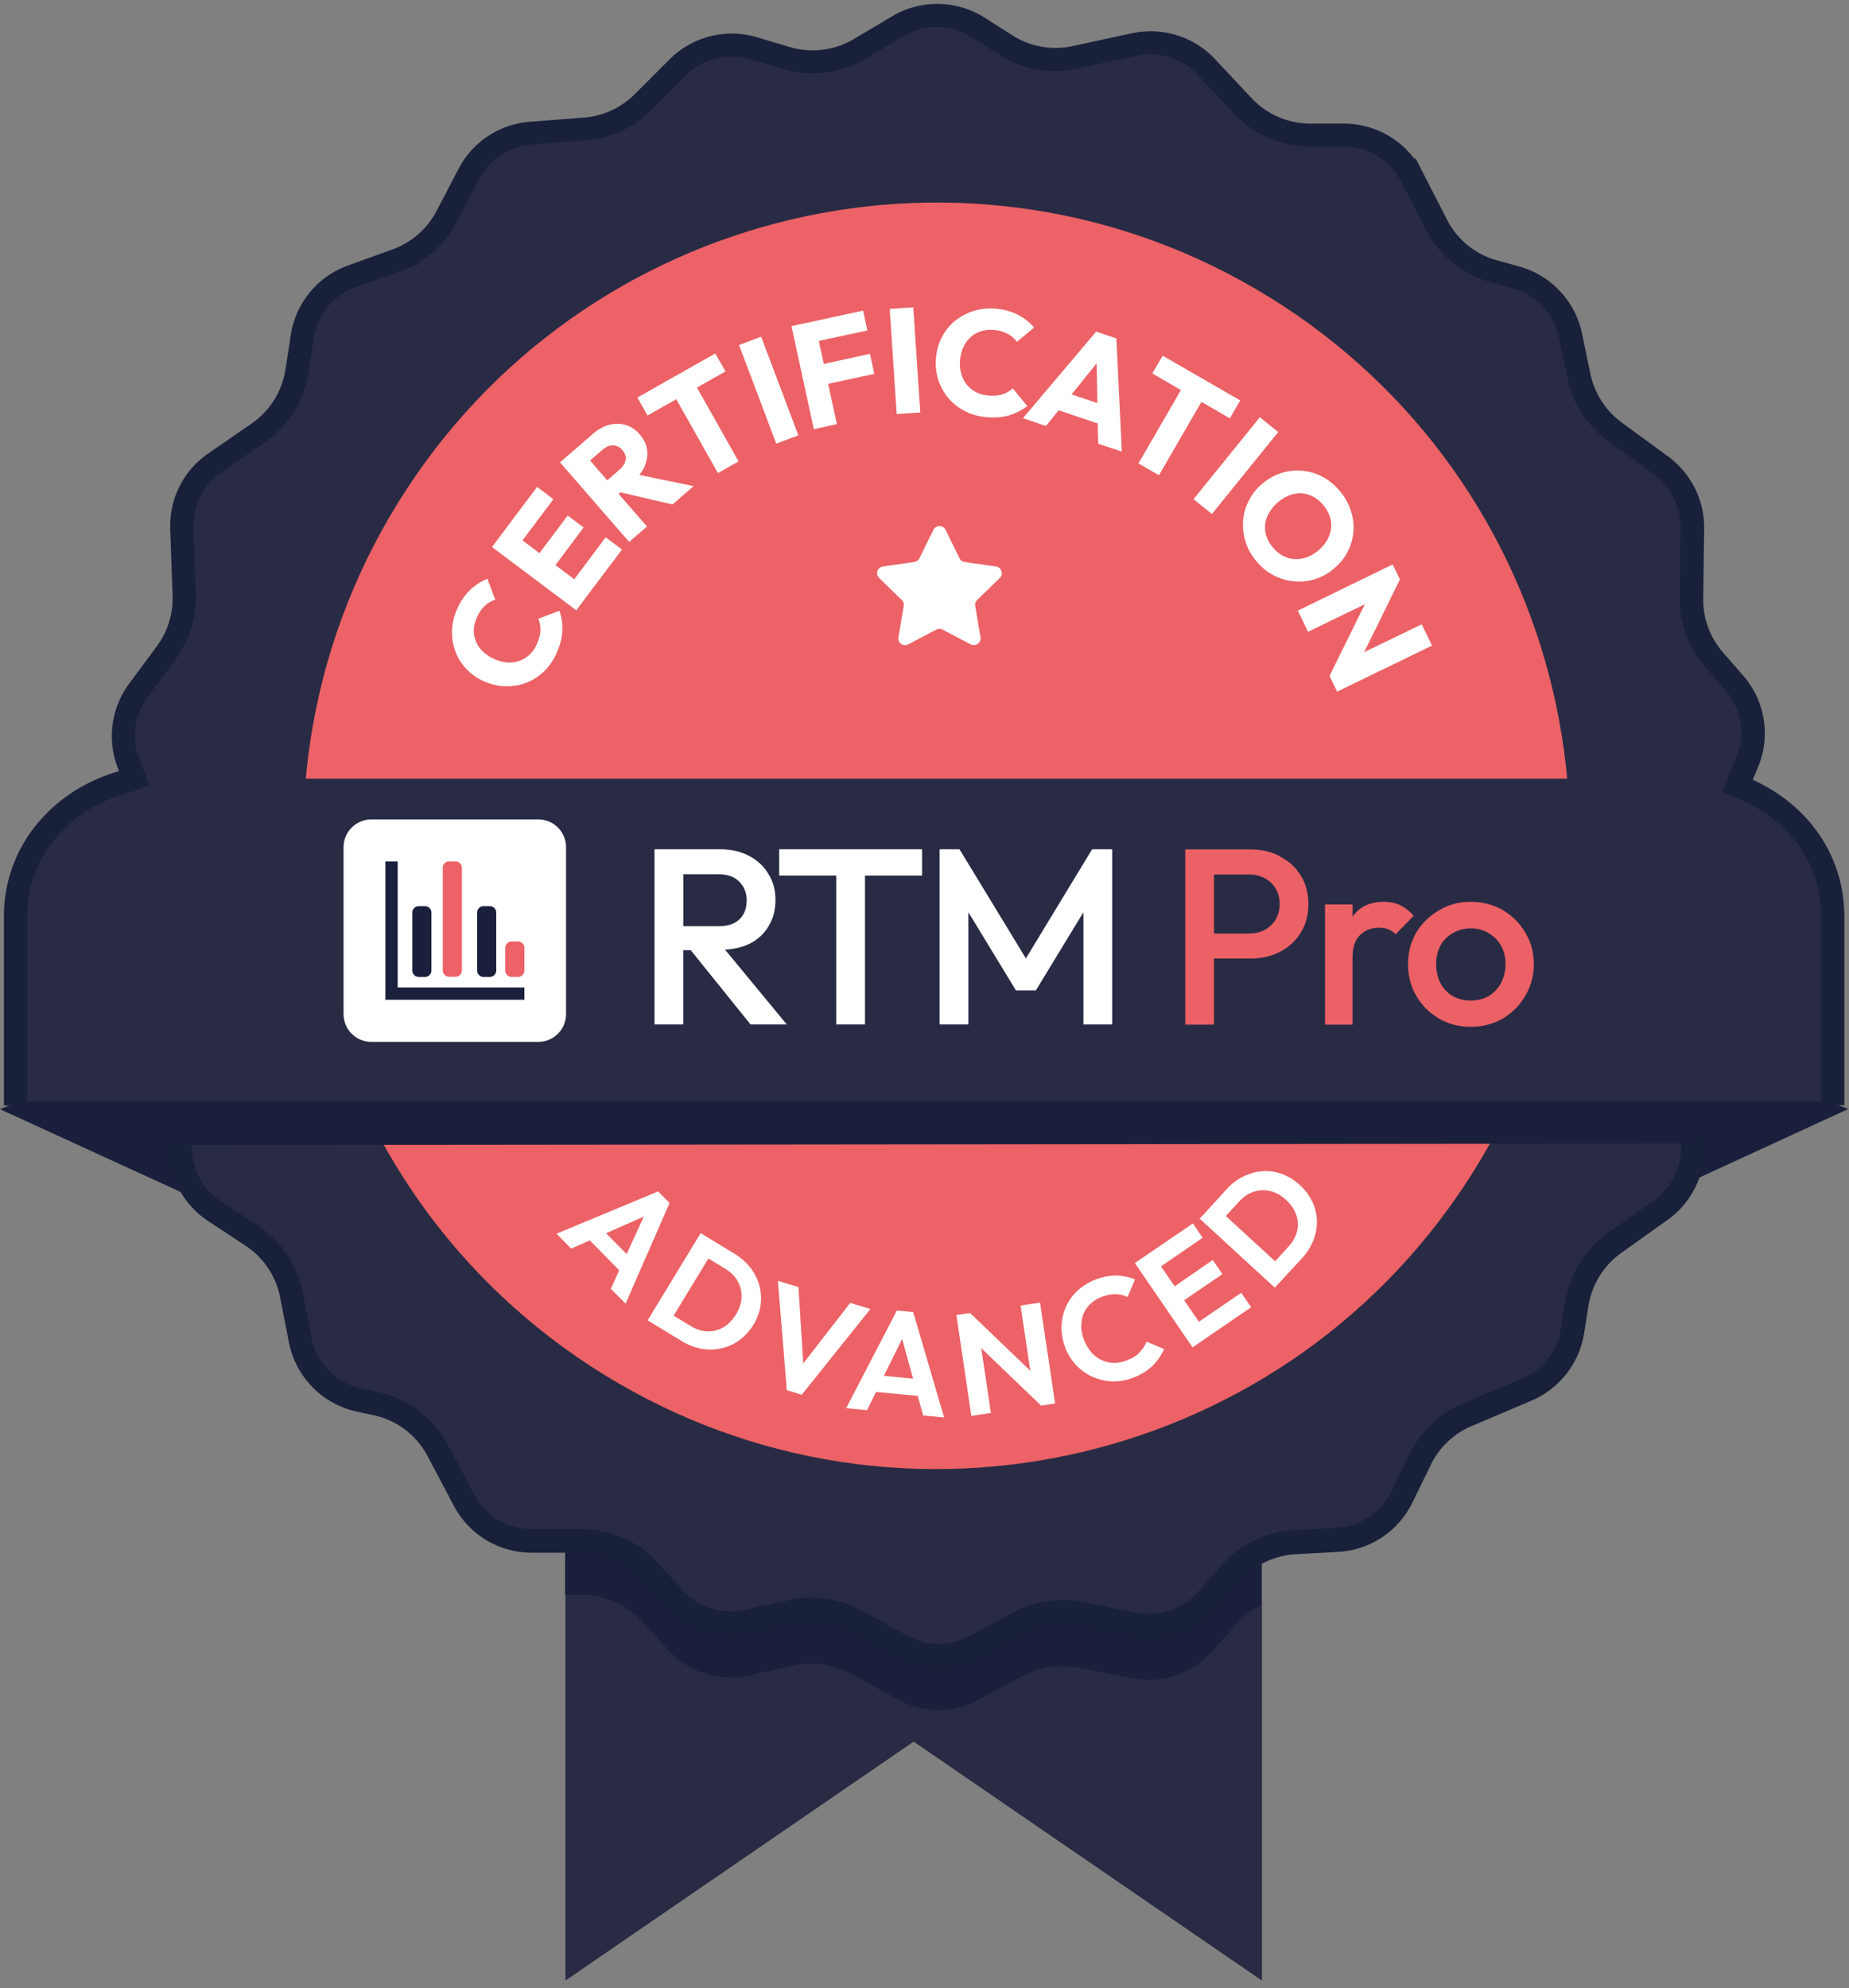 <?xml version="1.0" encoding="UTF-8"?> <svg xmlns="http://www.w3.org/2000/svg" width="239" height="257" fill="none"><rect width="100%" height="100%" fill="#808080" stroke="none"/><g clip-path="url(#a)"><path d="m0 143.378 47.223 21.643-10.77-36.352L0 143.378ZM238.89 143.358l-46.962 21.622 10.771-36.352 36.191 14.73Z" fill="#1A203B"></path><path d="m159.876 203.945-3.235 3.617a10.898 10.898 0 0 1-10.148 3.416l-7.154-1.387a10.785 10.785 0 0 0-7.274 1.146l-5.506 2.994c-3.256 1.789-7.194 1.768-10.45 0l-5.988-3.296a10.974 10.974 0 0 0-7.596-1.085l-5.687 1.266a10.87 10.87 0 0 1-10.409-3.295l-3.255-3.577a10.869 10.869 0 0 0-8.038-3.557h-2.05v55.824l45.013-30.886 45.013 30.886v-54.518a11.32 11.32 0 0 0-3.195 2.432l-.041.02Z" fill="#292B44"></path><path d="M118.058 200.207H73.045v5.948h2.05c3.054 0 5.988 1.286 8.038 3.557l3.255 3.577a10.886 10.886 0 0 0 10.41 3.296l5.686-1.266a10.753 10.753 0 0 1 7.596 1.085l5.988 3.295a10.844 10.844 0 0 0 10.45 0l5.506-2.994a10.997 10.997 0 0 1 7.274-1.145l7.154 1.386a10.88 10.88 0 0 0 10.148-3.416l3.235-3.617a10.8 10.8 0 0 1 3.196-2.432v-7.254h-45.013l.04-.02Z" fill="#1A203B"></path><path d="M121.333 214.072a9.819 9.819 0 0 1-4.743-1.225l-5.988-3.296a11.85 11.85 0 0 0-5.727-1.467c-.864 0-1.748.101-2.592.282l-5.687 1.265a9.82 9.82 0 0 1-9.445-2.994l-3.255-3.577a11.888 11.888 0 0 0-8.782-3.878h-6.45a9.858 9.858 0 0 1-8.742-5.265l-3.376-6.39a11.792 11.792 0 0 0-7.937-6.049l-2.311-.502a9.888 9.888 0 0 1-7.556-7.737l-1.145-5.867a11.909 11.909 0 0 0-5.104-7.616l-4.823-3.175a9.871 9.871 0 0 1-4.441-8.239v-9.646c0-2.512-.784-4.903-2.25-6.953l-3.558-4.923a9.915 9.915 0 0 1-1.406-8.721l2.35-7.556a11.845 11.845 0 0 0-.28-7.857l-1.548-3.939a9.809 9.809 0 0 1 1.266-9.465l3.577-4.823a11.852 11.852 0 0 0 2.331-7.515l-.301-8.58a9.838 9.838 0 0 1 4.26-8.48l5.647-3.9a12.007 12.007 0 0 0 5.003-7.977l.684-4.441a9.884 9.884 0 0 1 6.39-7.797l5.827-2.11a11.877 11.877 0 0 0 6.47-5.667l2.854-5.466a9.823 9.823 0 0 1 7.998-5.264l7.013-.543a11.983 11.983 0 0 0 7.496-3.436l4.501-4.502a9.801 9.801 0 0 1 6.993-2.893c.945 0 1.89.14 2.793.402l4.321 1.286a11.92 11.92 0 0 0 3.376.482c2.13 0 4.22-.583 6.069-1.668l4.983-2.954a9.923 9.923 0 0 1 5.044-1.386 9.9 9.9 0 0 1 5.305 1.547l3.557 2.27a11.953 11.953 0 0 0 6.39 1.85c.844 0 1.688-.101 2.532-.282l7.696-1.668c.684-.14 1.387-.22 2.09-.22a9.927 9.927 0 0 1 7.194 3.114l4.743 5.064a11.931 11.931 0 0 0 8.661 3.737h4.36a9.9 9.9 0 0 1 8.802 5.366l3.175 6.19a11.939 11.939 0 0 0 7.455 6.048l2.834.783a9.87 9.87 0 0 1 7.073 7.536l1.085 5.225a11.876 11.876 0 0 0 4.622 7.194l5.989 4.38a9.932 9.932 0 0 1 4.039 8.119l-.121 9.023a11.875 11.875 0 0 0 2.934 7.977l2.612 3.015a9.927 9.927 0 0 1 1.648 10.349l-2.351 5.546a11.962 11.962 0 0 0 .261 9.887l1.628 3.315a9.886 9.886 0 0 1-1.306 10.711l-3.055 3.637a11.855 11.855 0 0 0-2.773 8.52l.543 7.456c.241 3.416-1.327 6.772-4.1 8.761l-6.008 4.28a11.876 11.876 0 0 0-4.823 7.817l-.563 3.557a9.794 9.794 0 0 1-5.908 7.536l-7.716 3.275a11.8 11.8 0 0 0-6.049 5.748l-2.371 4.863a9.908 9.908 0 0 1-8.339 5.546l-5.526.301c-1.628.081-3.216.523-4.703 1.266a11.586 11.586 0 0 0-3.476 2.653l-3.235 3.617a9.852 9.852 0 0 1-9.224 3.094l-7.154-1.386a12.004 12.004 0 0 0-2.251-.221c-1.989 0-3.958.502-5.707 1.447l-5.506 3.014a10.009 10.009 0 0 1-4.742 1.206l-.02-.041Zm-.281-172.817c-36.835 0-66.796 29.962-66.796 66.796s29.961 66.796 66.796 66.796c36.834 0 66.796-29.962 66.796-66.796s-29.962-66.796-66.796-66.796Z" fill="#292B44"></path><path d="M121.132 3.014c1.688 0 3.336.482 4.763 1.387l3.557 2.27a12.772 12.772 0 0 0 6.912 2.01c.925 0 1.849-.1 2.733-.301l7.697-1.668a8.492 8.492 0 0 1 1.889-.201 8.957 8.957 0 0 1 6.47 2.793l4.743 5.064a12.904 12.904 0 0 0 9.404 4.06h4.361a8.829 8.829 0 0 1 7.897 4.822l3.175 6.19a12.864 12.864 0 0 0 8.078 6.55l2.834.784a8.846 8.846 0 0 1 6.35 6.752l1.085 5.224a12.827 12.827 0 0 0 5.024 7.797l5.988 4.381a8.894 8.894 0 0 1 3.637 7.275l-.12 9.022a12.955 12.955 0 0 0 3.175 8.661l2.612 2.994c2.21 2.532 2.793 6.19 1.487 9.284l-2.351 5.546a12.864 12.864 0 0 0 .301 10.711l1.628 3.316a8.872 8.872 0 0 1-1.186 9.625L220.221 131a12.887 12.887 0 0 0-2.994 9.243l.542 7.456c.221 3.074-1.185 6.088-3.697 7.857l-6.009 4.28a12.986 12.986 0 0 0-5.244 8.46l-.563 3.557a8.81 8.81 0 0 1-5.305 6.772l-7.717 3.275a12.902 12.902 0 0 0-6.571 6.23l-2.371 4.863a8.889 8.889 0 0 1-7.475 4.983l-5.526.302c-1.769.1-3.477.562-5.105 1.366a12.723 12.723 0 0 0-3.777 2.894l-3.236 3.617a8.907 8.907 0 0 1-6.611 2.954c-.563 0-1.125-.06-1.668-.161l-7.154-1.386a12.446 12.446 0 0 0-2.431-.241c-2.15 0-4.301.542-6.19 1.587l-5.506 2.994a8.998 8.998 0 0 1-4.26 1.085 8.998 8.998 0 0 1-4.26-1.085l-5.988-3.295a12.857 12.857 0 0 0-6.21-1.588c-.944 0-1.889.101-2.813.302l-5.687 1.266a9.061 9.061 0 0 1-1.929.221 8.9 8.9 0 0 1-6.55-2.894l-3.256-3.577a12.902 12.902 0 0 0-9.525-4.2h-6.45a8.826 8.826 0 0 1-7.838-4.722l-3.376-6.39a12.866 12.866 0 0 0-8.6-6.572l-2.312-.502a8.848 8.848 0 0 1-6.772-6.953l-1.145-5.868a13.01 13.01 0 0 0-5.546-8.259l-4.823-3.175a8.856 8.856 0 0 1-3.979-7.395v-9.645c0-2.713-.844-5.325-2.431-7.536l-3.557-4.923c-1.628-2.251-2.09-5.185-1.266-7.837l2.35-7.556a12.914 12.914 0 0 0-.3-8.52l-1.548-3.959c-1.125-2.853-.683-6.049 1.146-8.52l3.577-4.823a12.977 12.977 0 0 0 2.532-8.139l-.302-8.58a8.879 8.879 0 0 1 3.818-7.616l5.647-3.899a12.964 12.964 0 0 0 5.425-8.66l.684-4.442a8.845 8.845 0 0 1 5.727-6.993l5.827-2.11a12.781 12.781 0 0 0 7.014-6.149l2.853-5.466a8.841 8.841 0 0 1 7.174-4.742l7.013-.543a12.897 12.897 0 0 0 8.119-3.737l4.5-4.502a8.816 8.816 0 0 1 6.27-2.592c.844 0 1.688.12 2.512.362L101.4 8.46c1.185.342 2.411.522 3.657.522 2.311 0 4.582-.623 6.571-1.808l4.984-2.954a8.95 8.95 0 0 1 4.521-1.246m-.08 172.858c37.377 0 67.801-30.404 67.801-67.801 0-37.397-30.404-67.8-67.801-67.8-37.397 0-67.8 30.403-67.8 67.8s30.403 67.801 67.8 67.801Zm.08-174.827c-1.909 0-3.838.502-5.546 1.527l-4.984 2.954a10.875 10.875 0 0 1-8.62 1.085l-4.32-1.286A10.879 10.879 0 0 0 86.89 8.038l-4.502 4.501a10.888 10.888 0 0 1-6.852 3.155l-7.014.543a10.867 10.867 0 0 0-8.801 5.807l-2.854 5.466a10.884 10.884 0 0 1-5.928 5.184l-5.827 2.11a10.88 10.88 0 0 0-7.034 8.581l-.683 4.441a10.92 10.92 0 0 1-4.562 7.315l-5.646 3.898a10.85 10.85 0 0 0-4.682 9.344l.301 8.58a10.951 10.951 0 0 1-2.13 6.874L17.1 88.659a10.912 10.912 0 0 0-1.407 10.43l1.548 3.958c.904 2.291.984 4.843.24 7.194l-2.35 7.556a10.844 10.844 0 0 0 1.567 9.606l3.557 4.923a10.94 10.94 0 0 1 2.05 6.37v9.646c0 3.657 1.828 7.073 4.883 9.083l4.823 3.175a10.888 10.888 0 0 1 4.682 6.973l1.145 5.867c.844 4.24 4.1 7.576 8.32 8.521l2.31.502a10.813 10.813 0 0 1 7.255 5.546l3.376 6.39a10.877 10.877 0 0 0 9.625 5.808h6.45c3.055 0 5.99 1.286 8.039 3.557l3.255 3.577a10.892 10.892 0 0 0 8.038 3.556c.784 0 1.588-.08 2.371-.261l5.687-1.266a10.584 10.584 0 0 1 2.372-.261c1.808 0 3.617.462 5.224 1.346l5.989 3.296a10.766 10.766 0 0 0 5.224 1.346c1.789 0 3.597-.442 5.225-1.326l5.506-2.994a10.801 10.801 0 0 1 5.225-1.326c.683 0 1.366.06 2.05.201l7.153 1.386c.684.141 1.367.201 2.05.201a10.87 10.87 0 0 0 8.098-3.617l3.236-3.617a10.783 10.783 0 0 1 3.195-2.432c1.326-.663 2.793-1.085 4.3-1.165l5.526-.302a10.885 10.885 0 0 0 9.184-6.108l2.371-4.863a10.812 10.812 0 0 1 5.546-5.265l7.717-3.276a10.916 10.916 0 0 0 6.51-8.319l.563-3.557a10.959 10.959 0 0 1 4.421-7.154l6.008-4.28a10.862 10.862 0 0 0 4.522-9.646l-.543-7.455a10.895 10.895 0 0 1 2.532-7.797l3.055-3.637c2.773-3.296 3.356-7.938 1.447-11.796l-1.628-3.316a10.847 10.847 0 0 1-.241-9.042l2.351-5.547a10.872 10.872 0 0 0-1.809-11.394l-2.612-2.994a10.844 10.844 0 0 1-2.673-7.294l.121-9.023a10.925 10.925 0 0 0-4.461-8.942l-5.989-4.38a10.994 10.994 0 0 1-4.24-6.572l-1.085-5.225a10.909 10.909 0 0 0-7.777-8.299l-2.833-.784a10.813 10.813 0 0 1-6.812-5.546l-3.175-6.19a10.898 10.898 0 0 0-9.686-5.927h-4.361a10.935 10.935 0 0 1-7.937-3.436l-4.743-5.064a10.889 10.889 0 0 0-7.937-3.437c-.764 0-1.547.08-2.311.242l-7.697 1.667c-.763.161-1.547.242-2.31.242-2.05 0-4.08-.583-5.848-1.709l-3.557-2.27a10.991 10.991 0 0 0-5.848-1.708h-.04Z" fill="#19203A"></path><path d="M121.132 3.014c1.688 0 3.336.482 4.763 1.387l3.557 2.27a12.772 12.772 0 0 0 6.912 2.01c.925 0 1.849-.1 2.733-.301l7.697-1.668a8.492 8.492 0 0 1 1.889-.201 8.957 8.957 0 0 1 6.47 2.793l4.743 5.064a12.904 12.904 0 0 0 9.404 4.06h4.361a8.829 8.829 0 0 1 7.897 4.822l3.175 6.19a12.864 12.864 0 0 0 8.078 6.55l2.834.784a8.846 8.846 0 0 1 6.35 6.752l1.085 5.224a12.827 12.827 0 0 0 5.024 7.797l5.988 4.381a8.894 8.894 0 0 1 3.637 7.275l-.12 9.022a12.955 12.955 0 0 0 3.175 8.661l2.612 2.994c2.21 2.532 2.793 6.19 1.487 9.284l-2.351 5.546a12.864 12.864 0 0 0 .301 10.711l1.628 3.316a8.872 8.872 0 0 1-1.186 9.625L220.221 131a12.887 12.887 0 0 0-2.994 9.243l.542 7.456c.221 3.074-1.185 6.088-3.697 7.857l-6.009 4.28a12.986 12.986 0 0 0-5.244 8.46l-.563 3.557a8.81 8.81 0 0 1-5.305 6.772l-7.717 3.275a12.902 12.902 0 0 0-6.571 6.23l-2.371 4.863a8.889 8.889 0 0 1-7.475 4.983l-5.526.302c-1.769.1-3.477.562-5.105 1.366a12.723 12.723 0 0 0-3.777 2.894l-3.236 3.617a8.907 8.907 0 0 1-6.611 2.954c-.563 0-1.125-.06-1.668-.161l-7.154-1.386a12.446 12.446 0 0 0-2.431-.241c-2.15 0-4.301.542-6.19 1.587l-5.506 2.994a8.998 8.998 0 0 1-4.26 1.085 8.998 8.998 0 0 1-4.26-1.085l-5.988-3.295a12.857 12.857 0 0 0-6.21-1.588c-.944 0-1.889.101-2.813.302l-5.687 1.266a9.061 9.061 0 0 1-1.929.221 8.9 8.9 0 0 1-6.55-2.894l-3.256-3.577a12.902 12.902 0 0 0-9.525-4.2h-6.45a8.826 8.826 0 0 1-7.838-4.722l-3.376-6.39a12.866 12.866 0 0 0-8.6-6.572l-2.312-.502a8.848 8.848 0 0 1-6.772-6.953l-1.145-5.868a13.01 13.01 0 0 0-5.546-8.259l-4.823-3.175a8.856 8.856 0 0 1-3.979-7.395v-9.645c0-2.713-.844-5.325-2.431-7.536l-3.557-4.923c-1.628-2.251-2.09-5.185-1.266-7.837l2.35-7.556a12.914 12.914 0 0 0-.3-8.52l-1.548-3.959c-1.125-2.853-.683-6.049 1.146-8.52l3.577-4.823a12.977 12.977 0 0 0 2.532-8.139l-.302-8.58a8.879 8.879 0 0 1 3.818-7.616l5.647-3.899a12.964 12.964 0 0 0 5.425-8.66l.684-4.442a8.845 8.845 0 0 1 5.727-6.993l5.827-2.11a12.781 12.781 0 0 0 7.014-6.149l2.853-5.466a8.841 8.841 0 0 1 7.174-4.742l7.013-.543a12.897 12.897 0 0 0 8.119-3.737l4.5-4.502a8.816 8.816 0 0 1 6.27-2.592c.844 0 1.688.12 2.512.362L101.4 8.46c1.185.342 2.411.522 3.657.522 2.311 0 4.582-.623 6.571-1.808l4.984-2.954a8.95 8.95 0 0 1 4.521-1.246m-.08 172.858c37.377 0 67.801-30.404 67.801-67.801 0-37.397-30.404-67.8-67.801-67.8-37.397 0-67.8 30.403-67.8 67.8s30.403 67.801 67.8 67.801Zm.08-174.827c-1.909 0-3.838.502-5.546 1.527l-4.984 2.954a10.875 10.875 0 0 1-8.62 1.085l-4.32-1.286A10.879 10.879 0 0 0 86.89 8.038l-4.502 4.501a10.888 10.888 0 0 1-6.852 3.155l-7.014.543a10.867 10.867 0 0 0-8.801 5.807l-2.854 5.466a10.884 10.884 0 0 1-5.928 5.184l-5.827 2.11a10.88 10.88 0 0 0-7.034 8.581l-.683 4.441a10.92 10.92 0 0 1-4.562 7.315l-5.646 3.898a10.85 10.85 0 0 0-4.682 9.344l.301 8.58a10.951 10.951 0 0 1-2.13 6.874L17.1 88.659a10.912 10.912 0 0 0-1.407 10.43l1.548 3.958c.904 2.291.984 4.843.24 7.194l-2.35 7.556a10.844 10.844 0 0 0 1.567 9.606l3.557 4.923a10.94 10.94 0 0 1 2.05 6.37v9.646c0 3.657 1.828 7.073 4.883 9.083l4.823 3.175a10.888 10.888 0 0 1 4.682 6.973l1.145 5.867c.844 4.24 4.1 7.576 8.32 8.521l2.31.502a10.813 10.813 0 0 1 7.255 5.546l3.376 6.39a10.877 10.877 0 0 0 9.625 5.808h6.45c3.055 0 5.99 1.286 8.039 3.557l3.255 3.577a10.892 10.892 0 0 0 8.038 3.556c.784 0 1.588-.08 2.371-.261l5.687-1.266a10.584 10.584 0 0 1 2.372-.261c1.808 0 3.617.462 5.224 1.346l5.989 3.296a10.766 10.766 0 0 0 5.224 1.346c1.789 0 3.597-.442 5.225-1.326l5.506-2.994a10.801 10.801 0 0 1 5.225-1.326c.683 0 1.366.06 2.05.201l7.153 1.386c.684.141 1.367.201 2.05.201a10.87 10.87 0 0 0 8.098-3.617l3.236-3.617a10.783 10.783 0 0 1 3.195-2.432c1.326-.663 2.793-1.085 4.3-1.165l5.526-.302a10.885 10.885 0 0 0 9.184-6.108l2.371-4.863a10.812 10.812 0 0 1 5.546-5.265l7.717-3.276a10.916 10.916 0 0 0 6.51-8.319l.563-3.557a10.959 10.959 0 0 1 4.421-7.154l6.008-4.28a10.862 10.862 0 0 0 4.522-9.646l-.543-7.455a10.895 10.895 0 0 1 2.532-7.797l3.055-3.637c2.773-3.296 3.356-7.938 1.447-11.796l-1.628-3.316a10.847 10.847 0 0 1-.241-9.042l2.351-5.547a10.872 10.872 0 0 0-1.809-11.394l-2.612-2.994a10.844 10.844 0 0 1-2.673-7.294l.121-9.023a10.925 10.925 0 0 0-4.461-8.942l-5.989-4.38a10.994 10.994 0 0 1-4.24-6.572l-1.085-5.225a10.909 10.909 0 0 0-7.777-8.299l-2.833-.784a10.813 10.813 0 0 1-6.812-5.546l-3.175-6.19a10.898 10.898 0 0 0-9.686-5.927h-4.361a10.935 10.935 0 0 1-7.937-3.436l-4.743-5.064a10.889 10.889 0 0 0-7.937-3.437c-.764 0-1.547.08-2.311.242l-7.697 1.667c-.763.161-1.547.242-2.31.242-2.05 0-4.08-.583-5.848-1.709l-3.557-2.27a10.991 10.991 0 0 0-5.848-1.708h-.04Z" stroke="#19203A" stroke-miterlimit="10"></path><path d="M190.678 151.071c23.766-38.451 11.862-88.888-26.589-112.654C125.638 14.65 75.201 26.555 51.435 65.005c-23.766 38.451-11.862 88.888 26.589 112.655 38.451 23.766 88.888 11.862 112.654-26.589Z" fill="#EC6266"></path><path d="M69.549 79.918c.221.482.322 1.025.301 1.567-.02.563-.18 1.146-.462 1.789a4.153 4.153 0 0 1-.944 1.346 3.732 3.732 0 0 1-1.326.804 3.751 3.751 0 0 1-1.568.2c-.563-.04-1.125-.2-1.708-.461a5.352 5.352 0 0 1-1.447-.965c-.402-.402-.703-.824-.884-1.306a3.512 3.512 0 0 1-.261-1.507c.02-.523.16-1.065.402-1.608.281-.603.623-1.105 1.024-1.467a3.295 3.295 0 0 1 1.347-.783l-1.025-2.713a7.062 7.062 0 0 0-2.21 1.427c-.664.622-1.226 1.426-1.668 2.41-.422.945-.663 1.87-.684 2.814-.04.925.1 1.829.402 2.673a6.603 6.603 0 0 0 1.407 2.29 6.782 6.782 0 0 0 2.29 1.628 7.47 7.47 0 0 0 2.754.663c.924.02 1.829-.12 2.672-.442a6.991 6.991 0 0 0 2.311-1.446c.684-.644 1.226-1.427 1.648-2.352.462-1.024.724-1.989.764-2.893a6.868 6.868 0 0 0-.382-2.633l-2.733 1.025-.02-.06ZM78.291 69.448l-4.06 5.426-2.43-1.828 3.637-4.863-2.05-1.548-3.657 4.863-2.19-1.648 3.998-5.325-2.11-1.587-3.999 5.325-1.828 2.451 10.891 8.18 1.829-2.452 4.079-5.406-2.11-1.588ZM83.335 60.225c.301-.704.402-1.407.301-2.11-.1-.704-.422-1.367-.965-1.99-.502-.582-1.105-.984-1.788-1.185a3.833 3.833 0 0 0-2.13-.02c-.744.18-1.447.582-2.15 1.185l-1.91 1.668-.542.462-1.768 1.528 8.942 10.288 2.311-1.99-3.677-4.22.24-.2 6.733 1.567 2.733-2.37-7.014-1.448c.282-.361.523-.743.684-1.125v-.04Zm-7.074-.684 1.648-1.426c.442-.382.904-.563 1.366-.543.463.02.844.221 1.166.603.341.382.482.804.422 1.246-.06.442-.302.864-.744 1.246l-1.627 1.426-2.21-2.552h-.02ZM93.784 48.007l-1.326-2.311-10.067 5.687 1.306 2.331 3.717-2.11 5.386 9.545 2.672-1.507-5.385-9.545 3.697-2.09ZM98.387 43.524l-2.858 1.078 4.81 12.748 2.857-1.078-4.809-12.748ZM112.453 45.736l-5.969 1.306-.643-2.974 6.27-1.346-.542-2.572-6.29 1.366-2.974.643 2.893 13.323 2.974-.663-1.125-5.204 5.968-1.286-.562-2.593ZM118.05 39.723l-3.048.203.905 13.595 3.048-.203-.905-13.595ZM130.918 50.197a3.649 3.649 0 0 1-1.386.784c-.543.16-1.146.201-1.829.14-.583-.06-1.125-.2-1.587-.462a3.756 3.756 0 0 1-1.186-.984 3.95 3.95 0 0 1-.703-1.427 5.081 5.081 0 0 1-.121-1.768 4.98 4.98 0 0 1 .462-1.688 3.8 3.8 0 0 1 .965-1.266 3.51 3.51 0 0 1 1.346-.724c.503-.16 1.045-.2 1.648-.14a4.47 4.47 0 0 1 1.728.502c.483.261.884.603 1.186 1.025l2.23-1.849a6.79 6.79 0 0 0-2.049-1.628c-.804-.422-1.749-.703-2.814-.803-1.024-.1-1.989 0-2.873.26a7.266 7.266 0 0 0-2.412 1.247 6.658 6.658 0 0 0-1.728 2.07c-.442.824-.703 1.708-.804 2.712-.1.985 0 1.93.262 2.814a7.055 7.055 0 0 0 1.286 2.391 6.836 6.836 0 0 0 2.13 1.708c.824.442 1.748.704 2.753.804 1.125.1 2.11.04 2.994-.221a7.147 7.147 0 0 0 2.371-1.206l-1.848-2.25-.021-.04ZM141.689 42.863l-9.464 11.193 2.974 1.005 1.647-2.03 5.044 1.708.061 2.612 3.054 1.025-.703-14.629-2.613-.884Zm-3.175 8.118 3.236-4.019.1 5.144-3.336-1.125ZM158.972 54.076l1.347-2.311-10.028-5.788-1.346 2.291 3.697 2.15-5.486 9.485 2.653 1.528 5.486-9.485 3.677 2.13ZM162.848 53.93l-8.571 10.592 2.375 1.92 8.57-10.59-2.374-1.922ZM172.455 73.468c.764-.644 1.366-1.387 1.768-2.21a6.607 6.607 0 0 0 .724-2.613 6.993 6.993 0 0 0-.362-2.713 7.415 7.415 0 0 0-1.427-2.492 7.708 7.708 0 0 0-2.25-1.829 6.85 6.85 0 0 0-2.613-.763 6.732 6.732 0 0 0-2.672.301 7.215 7.215 0 0 0-2.472 1.387 6.755 6.755 0 0 0-1.748 2.21 6.701 6.701 0 0 0-.724 2.613c-.06.924.061 1.828.342 2.733.281.904.784 1.748 1.447 2.532.663.763 1.406 1.366 2.25 1.788a7.08 7.08 0 0 0 2.613.743c.904.08 1.788-.02 2.672-.3a6.953 6.953 0 0 0 2.452-1.388Zm-6.109-1.407c-.663-.221-1.266-.643-1.788-1.266-.402-.462-.684-.945-.844-1.447-.181-.502-.221-1.025-.181-1.547.06-.523.221-1.025.502-1.507a5.508 5.508 0 0 1 1.146-1.367c.643-.542 1.326-.904 2.009-1.065a3.558 3.558 0 0 1 2.05.12c.663.242 1.266.664 1.788 1.287.382.442.663.924.844 1.447.181.502.241 1.024.181 1.547a4.134 4.134 0 0 1-.482 1.507c-.261.482-.643.924-1.126 1.346-.643.543-1.326.905-2.029 1.065-.704.161-1.407.121-2.07-.1v-.02ZM183.77 80.702l-7.436 3.597 4.622-9.405-.944-1.929-12.258 5.968 1.326 2.733 7.335-3.557-4.562 9.264.985 2.03 12.258-5.948-1.326-2.753ZM122.218 68.484l1.809 3.677a.84.84 0 0 0 .663.483l4.059.582c.704.1 1.005.985.483 1.487l-2.934 2.854a.831.831 0 0 0-.241.764l.683 4.039c.12.703-.623 1.246-1.266.924l-3.637-1.909a.818.818 0 0 0-.804 0l-3.637 1.909c-.643.342-1.387-.2-1.266-.924l.683-4.04a.89.89 0 0 0-.241-.763l-2.934-2.853a.868.868 0 0 1 .482-1.488l4.059-.582a.903.903 0 0 0 .663-.483l1.809-3.677a.878.878 0 0 1 1.567 0Z" fill="#fff"></path><path d="M226.37 138.033H17.502l4.2 9.987 197.353-.201 7.315-9.786Z" fill="#1A203B"></path><path d="M2.01 118.4v23.974h235.896V118.4c0-9.806-7.938-17.744-17.744-17.744H19.754c-9.807 0-17.744 7.938-17.744 17.744Z" fill="#292B44"></path><path d="M96.838 122.017c1.085-.542 1.909-1.286 2.491-2.271.603-.964.905-2.11.905-3.436s-.302-2.351-.905-3.336c-.582-.984-1.406-1.768-2.491-2.331-1.086-.582-2.331-.864-3.758-.864H84.6v22.647h3.717v-9.605h.965l7.736 9.605h4.683l-7.978-9.665c1.145-.081 2.19-.302 3.094-.744h.02Zm-8.52-9.002h4.601c1.145 0 2.03.321 2.653.964.623.643.944 1.447.944 2.391 0 1.066-.322 1.889-.965 2.492-.623.583-1.507.864-2.652.864h-4.562v-6.731l-.02.02ZM100.717 113.175h7.375v19.251h3.717v-19.251h7.375v-3.396h-18.467v3.396ZM141.166 109.779l-8.56 14.107-8.581-14.107h-2.572v22.647h3.718v-14.508l6.149 10.108h2.572l6.149-10.108v14.508h3.718v-22.647h-2.593Z" fill="#fff"></path><path d="M165.423 110.664c-1.125-.583-2.391-.864-3.818-.864h-8.4v22.647h3.718v-8.541h4.682c1.427 0 2.693-.281 3.818-.864a6.766 6.766 0 0 0 2.693-2.451c.663-1.065 1.004-2.291 1.004-3.718s-.341-2.673-1.004-3.718c-.643-1.065-1.548-1.868-2.693-2.451v-.04Zm-.543 8.219a3.641 3.641 0 0 1-1.426 1.326c-.583.301-1.266.462-2.03.462h-4.501v-7.636h4.501c.784 0 1.447.161 2.03.482a3.374 3.374 0 0 1 1.426 1.326c.342.563.523 1.226.523 2.01 0 .784-.181 1.447-.523 2.03ZM180.977 116.994c-.623-.282-1.326-.422-2.11-.422-1.768 0-3.094.622-3.978 1.848l-.061.121v-1.628h-3.557v15.534h3.557v-8.641c0-1.347.322-2.311.965-2.934.643-.623 1.467-.945 2.451-.945.463 0 .844.061 1.206.201.342.121.663.342.945.643l2.331-2.391c-.543-.623-1.126-1.085-1.749-1.366v-.02ZM197.154 120.55c-.704-1.225-1.688-2.19-2.914-2.913-1.226-.704-2.613-1.065-4.14-1.065-1.527 0-2.873.361-4.099 1.105a8.043 8.043 0 0 0-2.934 2.873c-.703 1.206-1.065 2.573-1.065 4.08 0 1.507.362 2.873 1.065 4.099a8.209 8.209 0 0 0 2.934 2.934c1.226.703 2.592 1.065 4.099 1.065 1.507 0 2.914-.362 4.14-1.065a8.162 8.162 0 0 0 2.914-2.934 7.933 7.933 0 0 0 1.105-4.099c0-1.507-.362-2.874-1.105-4.08Zm-3.135 6.511a4.272 4.272 0 0 1-1.588 1.688c-.663.382-1.447.583-2.331.583-.884 0-1.648-.201-2.331-.583a4.286 4.286 0 0 1-1.587-1.688c-.362-.703-.543-1.527-.543-2.431 0-.905.181-1.708.543-2.392a4.21 4.21 0 0 1 1.587-1.607 4.54 4.54 0 0 1 2.331-.623c.864 0 1.668.201 2.331.623a4.212 4.212 0 0 1 1.588 1.607c.382.684.583 1.487.583 2.392a5.11 5.11 0 0 1-.583 2.431Z" fill="#EC6165"></path><path d="M69.57 105.921H48.006a3.597 3.597 0 0 0-3.597 3.597v21.562a3.597 3.597 0 0 0 3.597 3.597H69.57a3.597 3.597 0 0 0 3.597-3.597v-21.562a3.597 3.597 0 0 0-3.597-3.597Z" fill="#fff"></path><path d="M51.404 111.347h-1.588v17.885h17.965v-1.588H51.404v-16.297Z" fill="#1A203B"></path><path d="M54.94 117.134h-.823a.828.828 0 0 0-.824.824v7.496c0 .442.362.824.824.824h.824a.828.828 0 0 0 .824-.824v-7.496a.828.828 0 0 0-.824-.824Z" fill="#1A203B"></path><path d="M58.878 111.347h-.824a.828.828 0 0 0-.824.824v13.263c0 .442.362.823.824.823h.824a.827.827 0 0 0 .824-.823v-13.263a.828.828 0 0 0-.824-.824Z" fill="#EC6266"></path><path d="M63.32 117.134h-.824a.828.828 0 0 0-.824.824v7.496c0 .442.362.824.824.824h.824a.828.828 0 0 0 .824-.824v-7.496a.828.828 0 0 0-.824-.824Z" fill="#1A203B"></path><path d="M66.956 121.696h-.824a.828.828 0 0 0-.823.824v2.934c0 .442.361.823.823.823h.824a.827.827 0 0 0 .824-.823v-2.934a.828.828 0 0 0-.824-.824Z" fill="#EC6266"></path><path d="m17.823 99.33-1.225.542c-9.284 2.211-15.534 9.626-15.594 18.428v24.094h2.01V118.4c0-7.897 5.646-14.549 14.046-16.558.18-.04.281-.081.422-.161l1.145-.502-.803-1.83v-.02ZM237.885 118.279c-.04-7.796-4.903-14.508-12.801-17.563l-1.085-.462-.663 1.849.884.422s.201.1.241.1c7.054 2.713 11.434 8.762 11.434 15.755v23.993h2.01v-24.094h-.02Z" fill="#19203A" stroke="#19203A" stroke-miterlimit="10"></path><path d="m85.061 154.009-13.122 5.465 1.89 1.93 2.41-1.065 3.799 3.858-1.085 2.391 1.909 1.929 5.687-13.021-1.488-1.507v.02Zm-6.731 5.405 4.883-2.15-2.21 4.843-2.653-2.693h-.02ZM97.018 163.895a7.606 7.606 0 0 0-2.07-1.828l-2.21-1.347-2.17-1.326-6.853 11.273 2.17 1.327 2.25 1.366a7.401 7.401 0 0 0 2.553.985c.884.161 1.728.14 2.572-.061a6.311 6.311 0 0 0 2.31-1.044 6.925 6.925 0 0 0 1.81-1.99 6.37 6.37 0 0 0 .924-2.512 6.31 6.31 0 0 0-.14-2.532 6.733 6.733 0 0 0-1.146-2.311Zm-1.87 5.989c-.461.743-1.004 1.306-1.647 1.688a3.794 3.794 0 0 1-2.07.522c-.743-.02-1.467-.261-2.17-.703l-2.19-1.326 4.501-7.395 2.17 1.326c.724.442 1.246.964 1.608 1.607.362.643.522 1.327.502 2.07-.02.744-.261 1.467-.703 2.211ZM109.899 168.417l-6.069 7.817-.623-9.867-2.652-.804 1.145 14.127 1.929.603 8.882-11.093-2.612-.783ZM115.928 169.401l-6.551 12.62 2.693.261 1.165-2.351 5.386.503.703 2.532 2.713.261-3.999-13.625-2.09-.201h-.02Zm-1.688 8.46 2.371-4.782 1.407 5.124-3.758-.362-.02.02ZM131.922 168.758l1.246 8.42-7.777-7.455-1.768.261 1.929 13.042 2.532-.382-1.246-8.38 7.737 7.435 1.808-.281-1.949-13.042-2.512.382ZM147.317 174.807c-.402.422-.945.763-1.628 1.025a4.583 4.583 0 0 1-1.668.341c-.542 0-1.065-.12-1.567-.341a4.08 4.08 0 0 1-1.326-.965c-.382-.422-.704-.944-.965-1.567-.241-.603-.382-1.186-.402-1.769 0-.582.08-1.125.261-1.627.201-.503.503-.945.884-1.327a4.348 4.348 0 0 1 1.427-.904 4.898 4.898 0 0 1 1.829-.382c.563 0 1.105.141 1.587.362l.965-2.271a6.88 6.88 0 0 0-2.472-.502c-.864 0-1.788.181-2.793.583a7.149 7.149 0 0 0-2.291 1.487c-.643.643-1.125 1.346-1.447 2.15a6.41 6.41 0 0 0-.502 2.532c0 .884.181 1.768.522 2.652a6.511 6.511 0 0 0 1.467 2.271 6.51 6.51 0 0 0 2.151 1.467 6.812 6.812 0 0 0 2.552.543c.904 0 1.788-.161 2.692-.523.985-.402 1.789-.904 2.412-1.527a6.969 6.969 0 0 0 1.467-2.13l-2.271-.965a4.336 4.336 0 0 1-.904 1.387h.02ZM160.438 167.111l-5.465 3.737-1.91-2.773 4.944-3.376-1.246-1.828-4.923 3.396-1.769-2.573 5.386-3.697-1.266-1.849-5.948 4.059-1.548 1.065 7.456 10.892 2.11-1.447 5.465-3.738-1.286-1.868ZM169.601 155.315c-.362-.804-.904-1.507-1.608-2.15a6.984 6.984 0 0 0-2.27-1.407 5.92 5.92 0 0 0-2.492-.362c-.844.04-1.688.282-2.492.663a7.222 7.222 0 0 0-2.19 1.668l-2.11 2.311-1.367 1.487 9.706 8.922 1.728-1.868 1.789-1.93a7.497 7.497 0 0 0 1.467-2.311 6.5 6.5 0 0 0 .462-2.531 6.35 6.35 0 0 0-.583-2.472l-.04-.02Zm-1.949 3.838c-.181.723-.543 1.386-1.105 1.989l-1.729 1.889-6.37-5.847 1.728-1.869c.563-.623 1.206-1.045 1.889-1.266.704-.221 1.407-.262 2.13-.081.724.161 1.387.543 2.03 1.126.643.603 1.085 1.246 1.326 1.949.241.703.282 1.427.101 2.13v-.02Z" fill="#fff"></path></g><defs><clipPath id="a"><path fill="#fff" d="M0 0h238.89v256.031H0z"></path></clipPath></defs></svg> 
